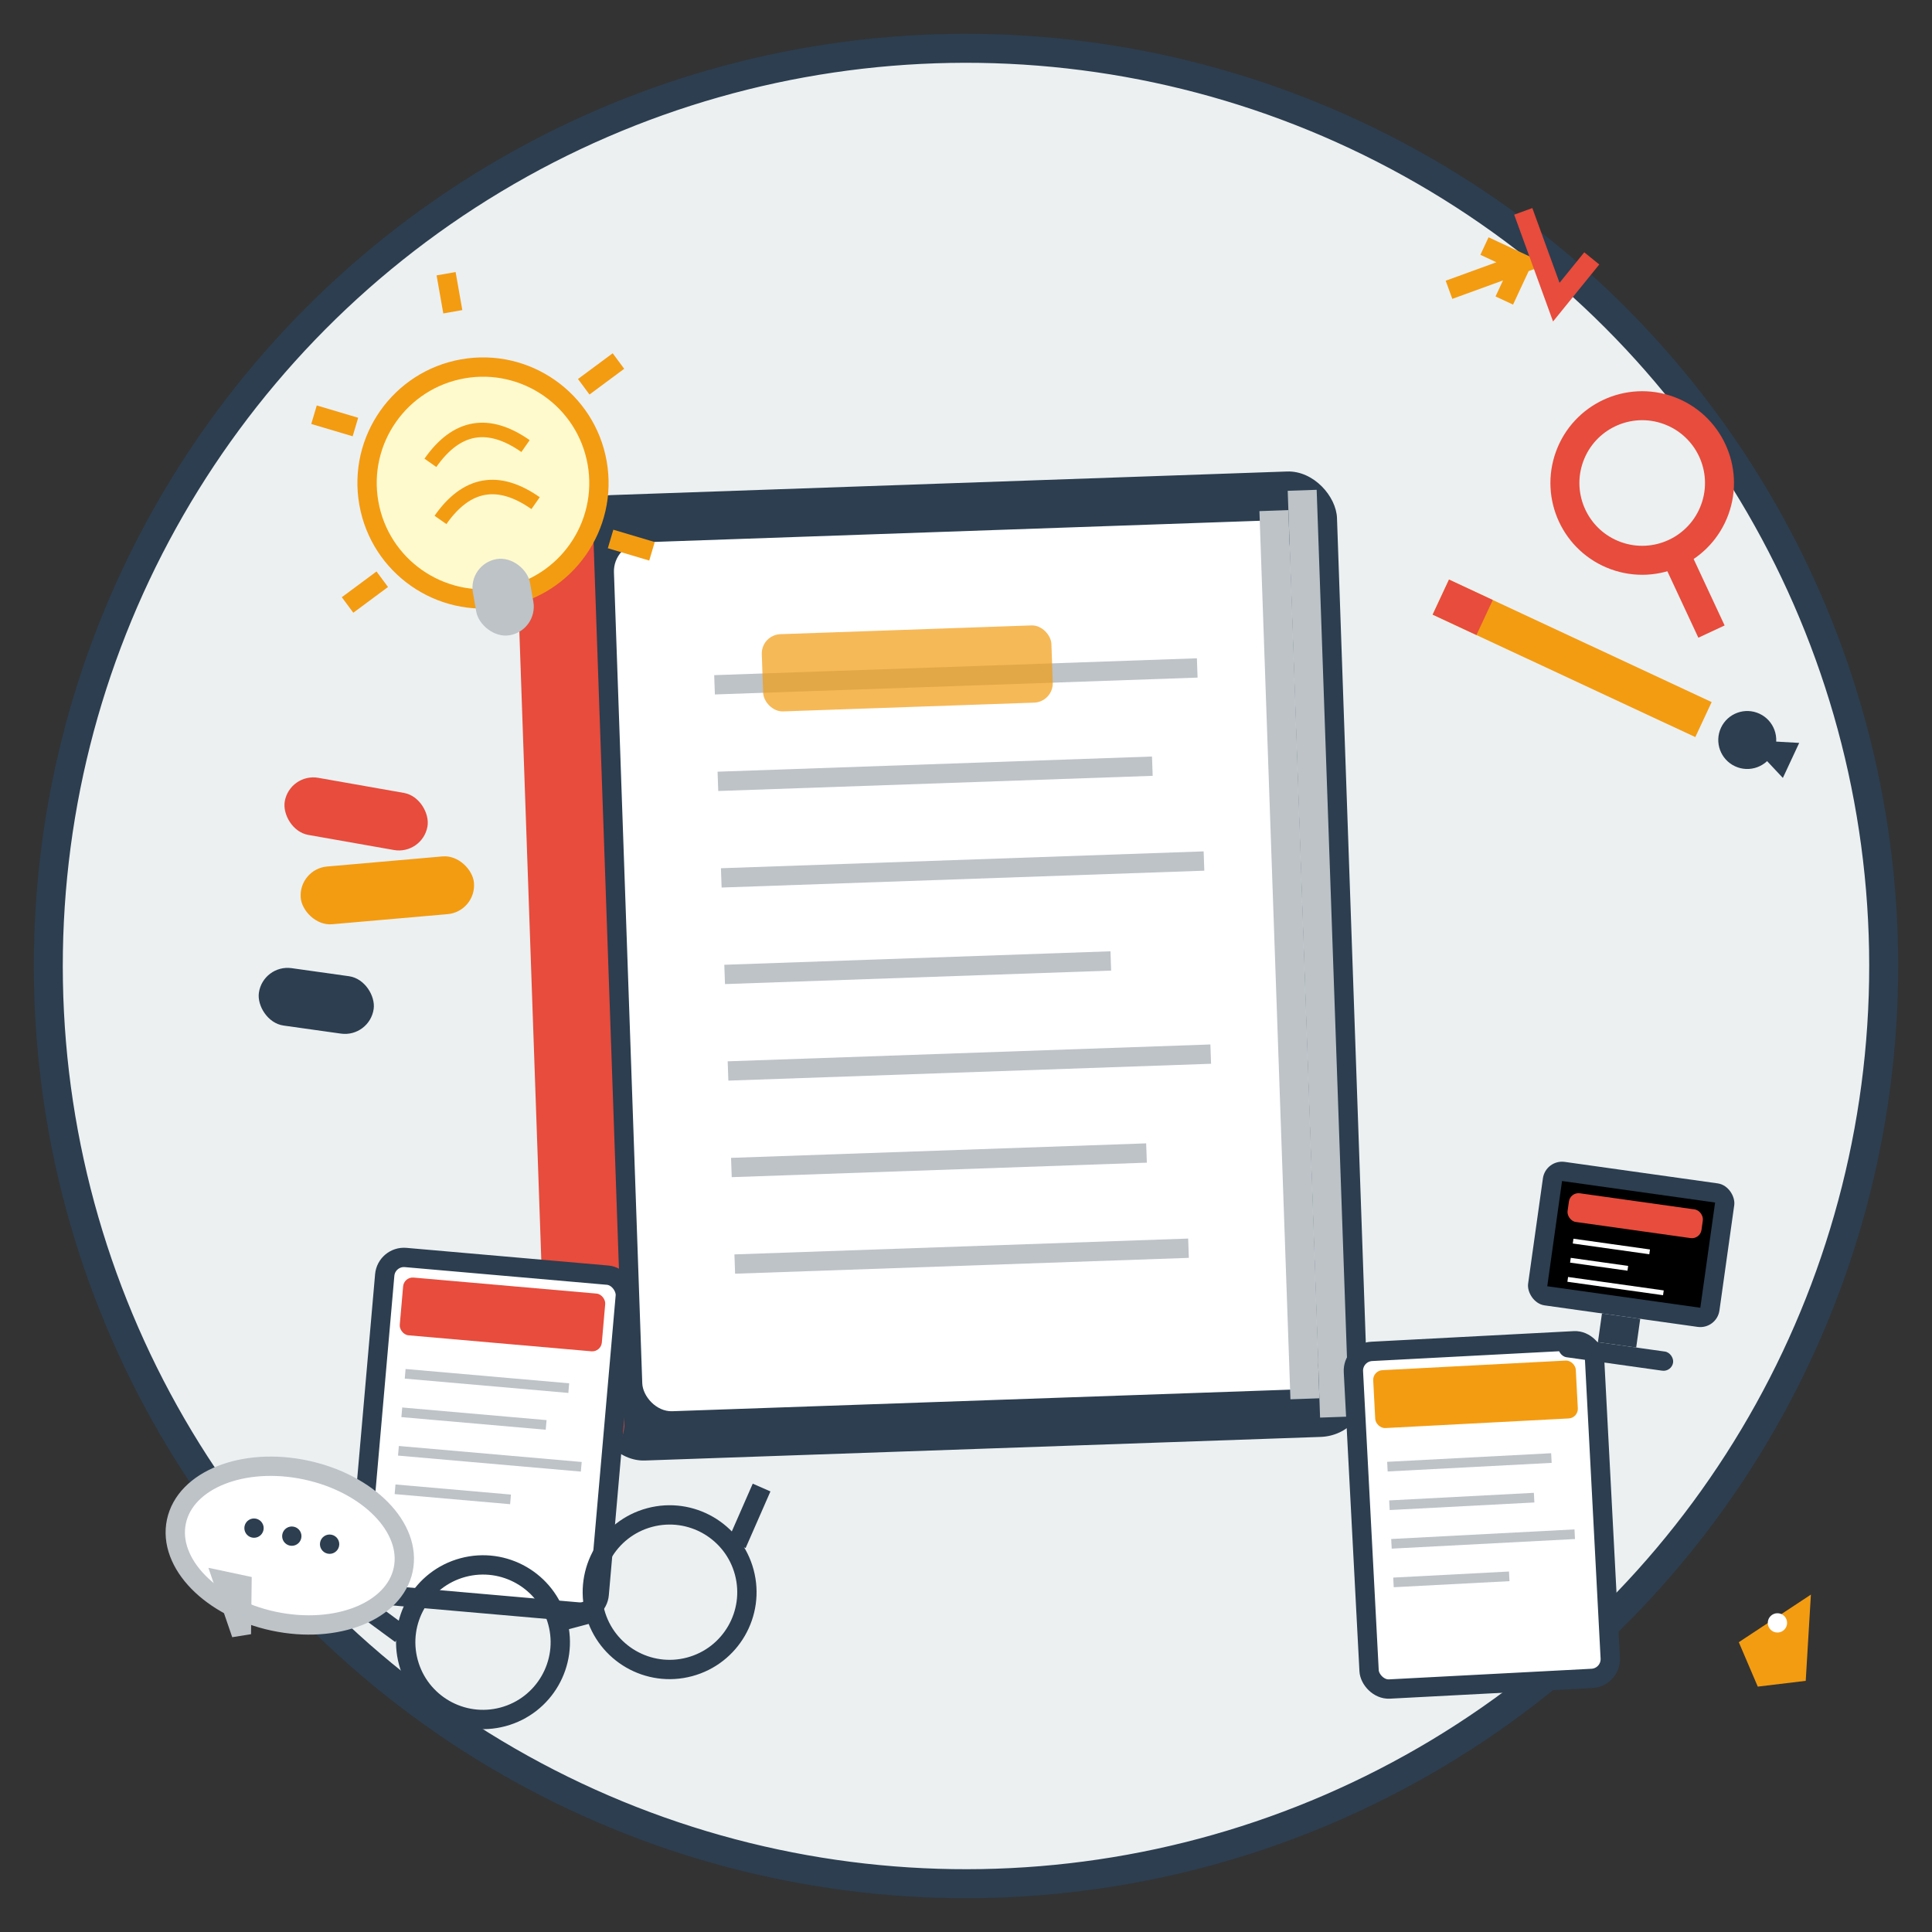 <svg width="200" height="200" viewBox="0 0 200 200" xmlns="http://www.w3.org/2000/svg">
  <rect x="0" y="0" width="200" height="200" fill="#333333" stroke="none"/>
  <defs>
    <style>
      .blog-primary { fill: #2C3E50; }
      .blog-accent { fill: #E74C3C; }
      .blog-secondary { fill: #F39C12; }
      .blog-light { fill: #BDC3C7; }
      .blog-bg { fill: #ECF0F1; }
    </style>
  </defs>
  
  <!-- Background -->
  <circle cx="100" cy="100" r="95" class="blog-bg" stroke="#2C3E50" stroke-width="3" transform="rotate(-1 100 100)"/>
  
  <!-- Main blog/book icon -->
  <g transform="translate(100, 100) rotate(-2)">
    <!-- Book cover -->
    <rect x="-40" y="-50" width="80" height="100" class="blog-primary" rx="5"/>
    <rect x="-35" y="-45" width="70" height="90" fill="#FFFFFF" rx="3"/>
    
    <!-- Book spine -->
    <rect x="-45" y="-50" width="8" height="100" class="blog-accent" rx="4"/>
    
    <!-- Book pages -->
    <rect x="35" y="-48" width="3" height="96" class="blog-light"/>
    <rect x="32" y="-46" width="3" height="92" class="blog-light"/>
    
    <!-- Content lines on the page -->
    <path d="M -25 -30 L 25 -30" stroke="#BDC3C7" stroke-width="2"/>
    <path d="M -25 -20 L 20 -20" stroke="#BDC3C7" stroke-width="2"/>
    <path d="M -25 -10 L 25 -10" stroke="#BDC3C7" stroke-width="2"/>
    <path d="M -25 0 L 15 0" stroke="#BDC3C7" stroke-width="2"/>
    <path d="M -25 10 L 25 10" stroke="#BDC3C7" stroke-width="2"/>
    <path d="M -25 20 L 18 20" stroke="#BDC3C7" stroke-width="2"/>
    <path d="M -25 30 L 22 30" stroke="#BDC3C7" stroke-width="2"/>
    
    <!-- Featured article highlight -->
    <rect x="-20" y="-35" width="30" height="8" class="blog-secondary" rx="2" opacity="0.7"/>
  </g>
  
  <!-- Pen/Writing tool -->
  <g transform="translate(150, 60) rotate(25)">
    <rect x="0" y="0" width="30" height="4" class="blog-secondary"/>
    <rect x="0" y="0" width="5" height="4" class="blog-accent"/>
    <circle cx="35" cy="2" r="3" class="blog-primary"/>
    <!-- Pen tip -->
    <path d="M 35 2 L 40 0 L 40 4 Z" class="blog-primary"/>
  </g>
  
  <!-- Ideas/lightbulb -->
  <g transform="translate(50, 50) rotate(-10)">
    <circle cx="0" cy="0" r="12" fill="#FFFACD" stroke="#F39C12" stroke-width="2"/>
    <rect x="-3" y="8" width="6" height="8" class="blog-light" rx="3"/>
    <!-- Filament -->
    <path d="M -5 -3 Q 0 -8 5 -3 M -5 3 Q 0 -2 5 3" stroke="#F39C12" stroke-width="1.5" fill="none"/>
    
    <!-- Light rays -->
    <path d="M 0 -18 L 0 -22" stroke="#F39C12" stroke-width="2"/>
    <path d="M 12 -8 L 16 -10" stroke="#F39C12" stroke-width="2"/>
    <path d="M 12 8 L 16 10" stroke="#F39C12" stroke-width="2"/>
    <path d="M -12 8 L -16 10" stroke="#F39C12" stroke-width="2"/>
    <path d="M -12 -8 L -16 -10" stroke="#F39C12" stroke-width="2"/>
  </g>
  
  <!-- Blog articles floating around -->
  <g transform="translate(40, 130) rotate(5)">
    <rect x="0" y="0" width="25" height="35" fill="#FFFFFF" stroke="#2C3E50" stroke-width="2" rx="2"/>
    <rect x="2" y="2" width="21" height="6" class="blog-accent" rx="1"/>
    <path d="M 3 12 L 20 12 M 3 16 L 18 16 M 3 20 L 22 20 M 3 24 L 15 24" stroke="#BDC3C7" stroke-width="1"/>
  </g>
  
  <g transform="translate(140, 140) rotate(-3)">
    <rect x="0" y="0" width="25" height="35" fill="#FFFFFF" stroke="#2C3E50" stroke-width="2" rx="2"/>
    <rect x="2" y="2" width="21" height="6" class="blog-secondary" rx="1"/>
    <path d="M 3 12 L 20 12 M 3 16 L 18 16 M 3 20 L 22 20 M 3 24 L 15 24" stroke="#BDC3C7" stroke-width="1"/>
  </g>
  
  <!-- Computer/Digital blog -->
  <g transform="translate(160, 120) rotate(8)">
    <rect x="0" y="0" width="20" height="15" class="blog-primary" rx="2"/>
    <rect x="2" y="2" width="16" height="11" fill="#000000"/>
    <rect x="8" y="15" width="4" height="3" class="blog-primary"/>
    <rect x="4" y="18" width="12" height="2" class="blog-primary" rx="1"/>
    
    <!-- Screen content -->
    <rect x="3" y="3" width="14" height="3" class="blog-accent" rx="1"/>
    <path d="M 4 8 L 12 8 M 4 10 L 10 10 M 4 12 L 14 12" stroke="#FFFFFF" stroke-width="0.5"/>
  </g>
  
  <!-- Categories/Tags -->
  <g transform="translate(30, 80)">
    <rect x="0" y="0" width="15" height="6" class="blog-accent" rx="3" transform="rotate(10)"/>
    <rect x="0" y="10" width="18" height="6" class="blog-secondary" rx="3" transform="rotate(-5)"/>
    <rect x="0" y="20" width="12" height="6" class="blog-primary" rx="3" transform="rotate(8)"/>
  </g>
  
  <!-- Reading glasses -->
  <g transform="translate(50, 170) rotate(-15)">
    <circle cx="0" cy="0" r="8" fill="none" stroke="#2C3E50" stroke-width="2"/>
    <circle cx="20" cy="0" r="8" fill="none" stroke="#2C3E50" stroke-width="2"/>
    <path d="M 8 0 L 12 0" stroke="#2C3E50" stroke-width="2"/>
    <path d="M -8 -3 L -12 -8" stroke="#2C3E50" stroke-width="2"/>
    <path d="M 28 -3 L 32 -8" stroke="#2C3E50" stroke-width="2"/>
  </g>
  
  <!-- Search magnifying glass -->
  <g transform="translate(170, 50) rotate(20)">
    <circle cx="0" cy="0" r="8" fill="none" stroke="#E74C3C" stroke-width="3"/>
    <path d="M 6 6 L 12 12" stroke="#E74C3C" stroke-width="3"/>
  </g>
  
  <!-- Knowledge/Wisdom symbols -->
  <g transform="translate(180, 170)">
    <path d="M 0 0 L 4 -8 L 8 0 L 4 3 Z" class="blog-secondary" transform="rotate(30)"/>
    <circle cx="4" cy="-2" r="1" fill="#FFFFFF"/>
  </g>
  
  <!-- Comments bubble -->
  <g transform="translate(30, 160) rotate(12)">
    <ellipse cx="0" cy="0" rx="12" ry="8" fill="#FFFFFF" stroke="#BDC3C7" stroke-width="2"/>
    <path d="M -6 5 L -3 10 L -4 5 Z" fill="#FFFFFF" stroke="#BDC3C7" stroke-width="2"/>
    <circle cx="-4" cy="-1" r="1" class="blog-primary"/>
    <circle cx="0" cy="-1" r="1" class="blog-primary"/>
    <circle cx="4" cy="-1" r="1" class="blog-primary"/>
  </g>
  
  <!-- Social sharing arrows -->
  <g transform="translate(150, 30) rotate(-20)">
    <path d="M 0 0 L 8 0 L 5 -3 M 8 0 L 5 3" stroke="#F39C12" stroke-width="2" fill="none"/>
    <path d="M 10 -5 L 10 5 L 15 2" stroke="#E74C3C" stroke-width="2" fill="none"/>
  </g>
</svg>
